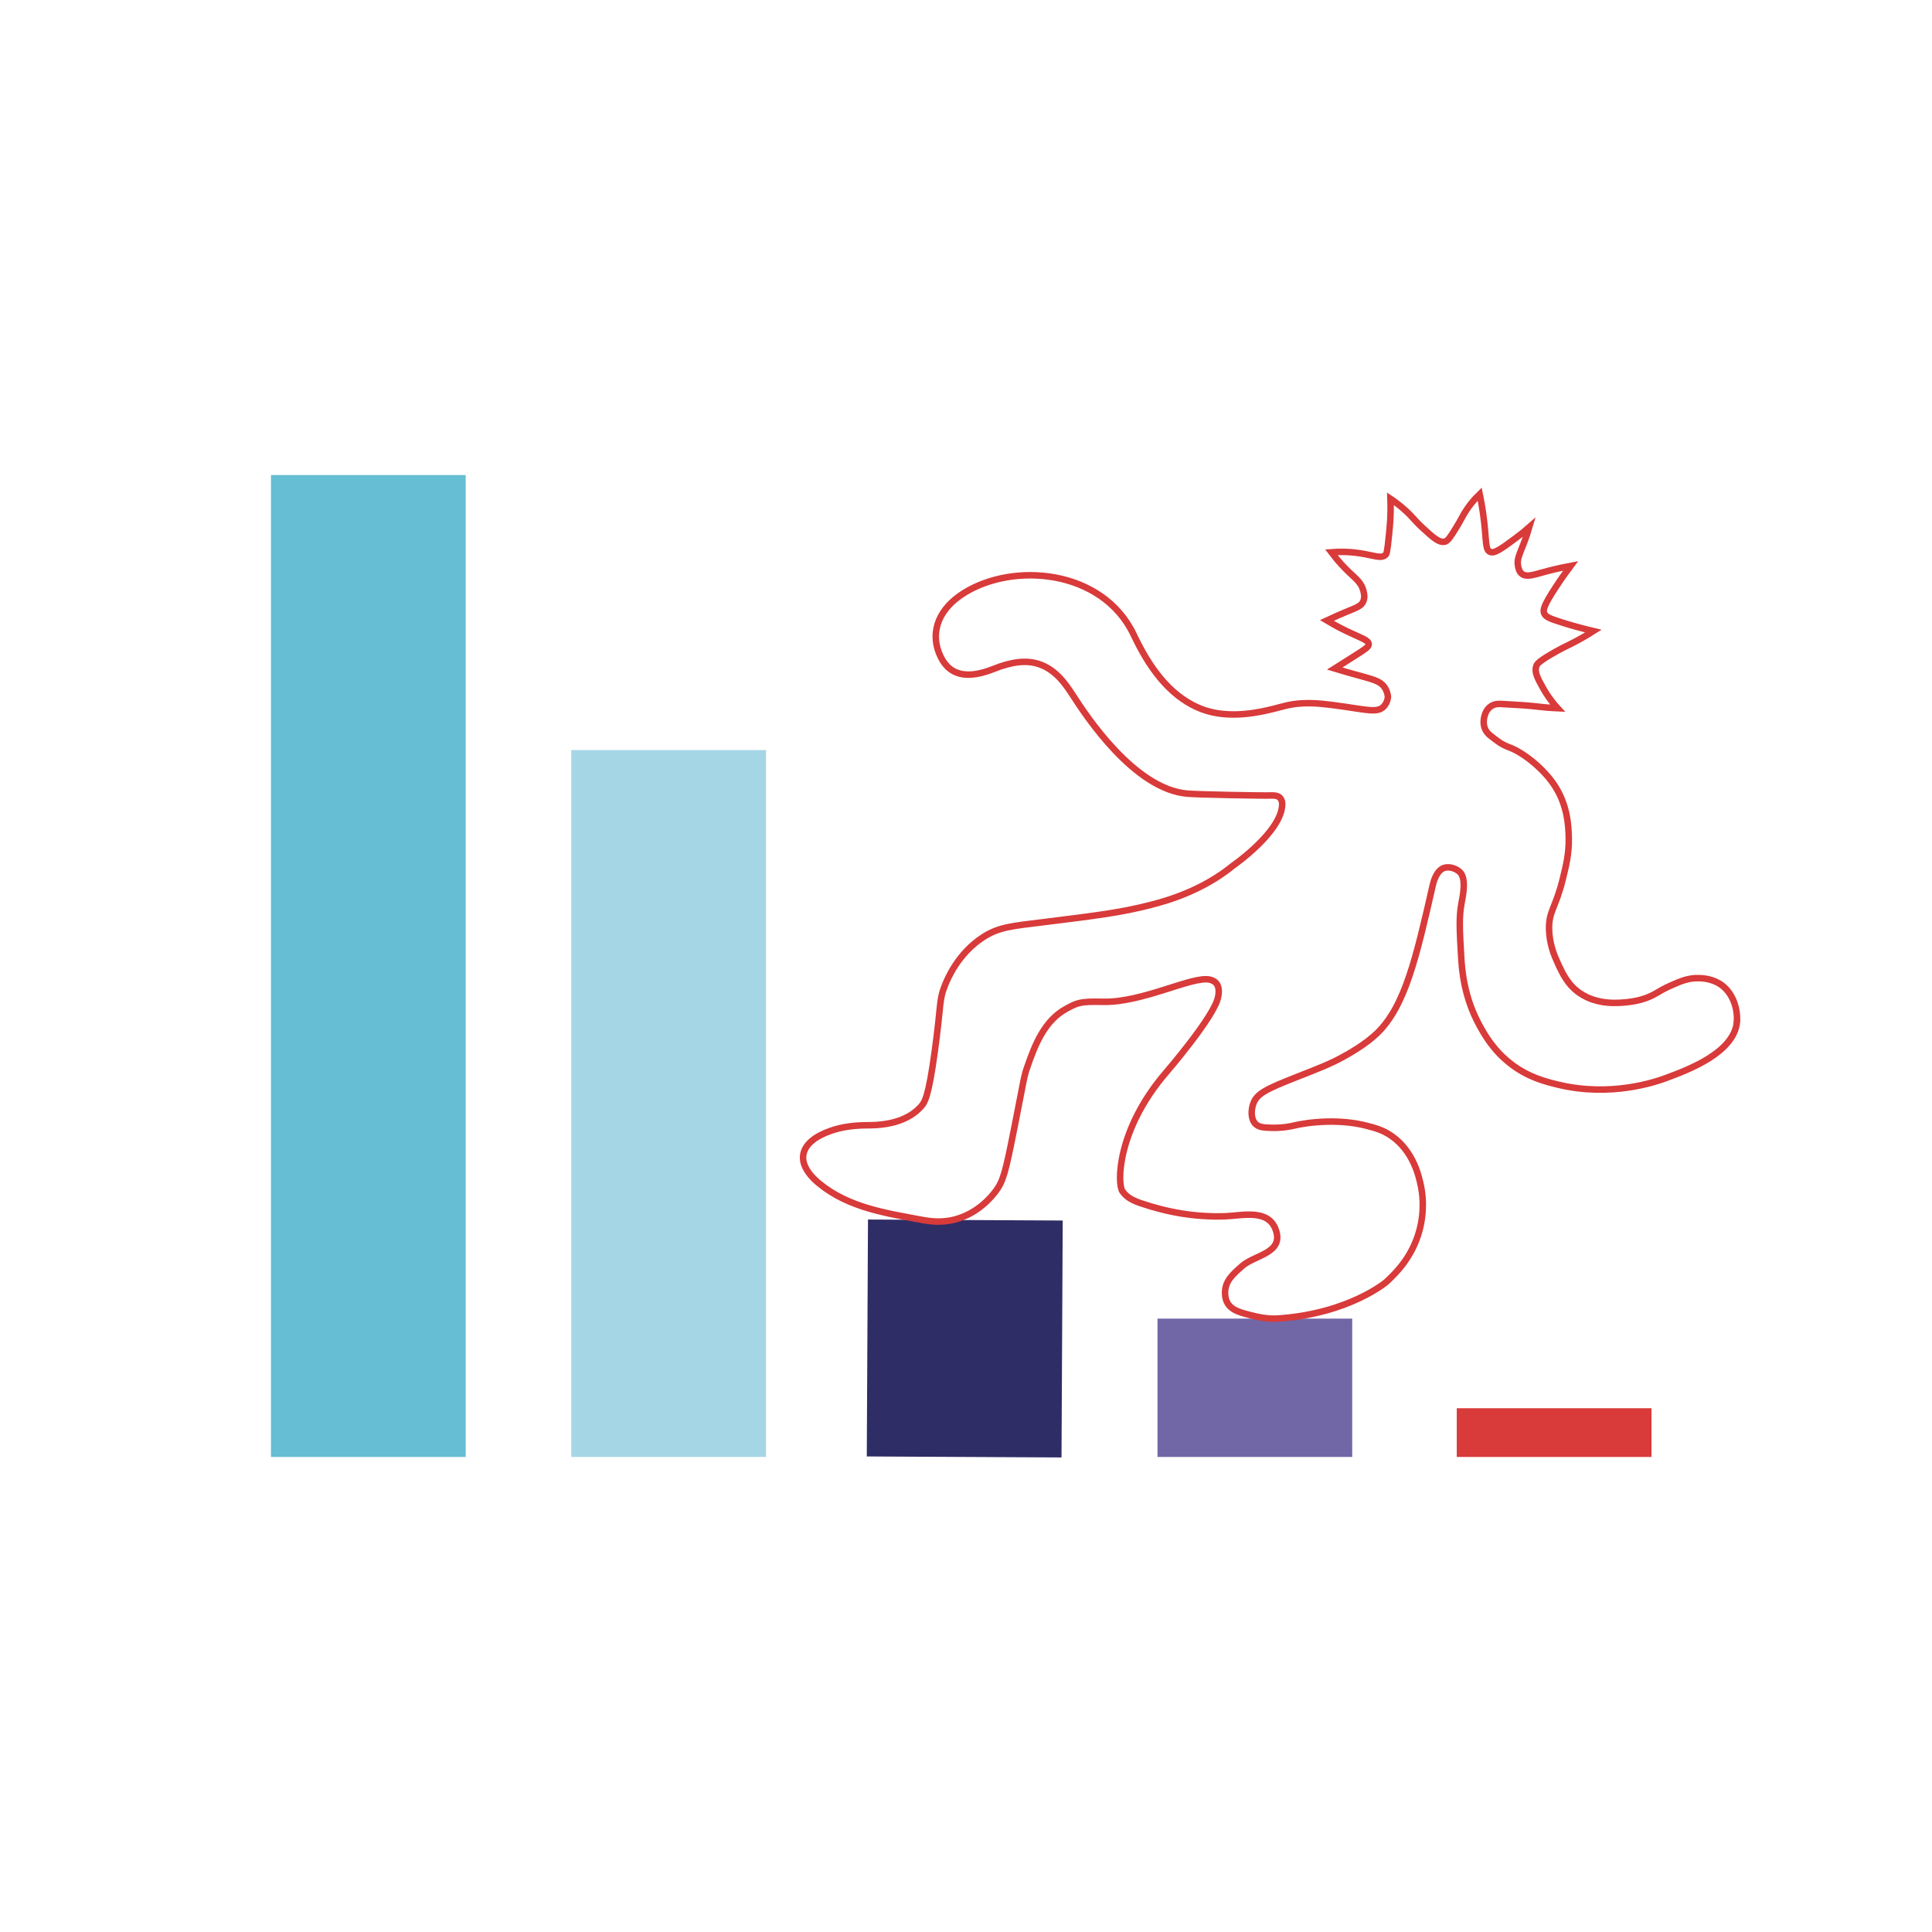 <svg version="1.1" xmlns="http://www.w3.org/2000/svg" xmlns:xlink="http://www.w3.org/1999/xlink" x="0px" y="0px" viewBox="0 0 595.28 595.28" style="enable-background:new 0 0 595.28 595.28;" xml:space="preserve">
<style type="text/css">
	.st0{fill:none;stroke:#65BED3;stroke-width:60;stroke-miterlimit:10;}
	.st1{fill:none;stroke:#A5D6E6;stroke-width:60;stroke-miterlimit:10;}
	.st2{fill:none;stroke:#7167A7;stroke-width:60;stroke-miterlimit:10;}
	.st3{fill:none;stroke:#2F2D66;stroke-width:60;stroke-miterlimit:10;}
	.st4{fill:none;stroke:#D93A3A;stroke-width:2;stroke-miterlimit:10;}
	.st5{fill:none;stroke:#D93A3A;stroke-width:60;stroke-miterlimit:10;}
</style>
<g id="Calque_1">
	<line class="st0" x1="113.49" y1="146.37" x2="113.49" y2="448.91"></line>
	<line class="st1" x1="206.02" y1="231.11" x2="206.02" y2="448.91"></line>
	<line class="st2" x1="386.64" y1="406.29" x2="386.64" y2="448.91"></line>
	<line class="st3" x1="297.44" y1="375.91" x2="297.07" y2="448.91"></line>
</g>
<g id="Calque_2">
	<g id="Calque_1-2_2_">
		<path class="st4" d="M535.18,314.93c-0.99,9.47-14.99,14.68-21.72,17.18c-3.31,1.24-17.12,6.03-33.45,2.08
			c-3.9-0.95-9.01-2.24-14.3-6.25c-5.55-4.21-8.3-9.14-9.89-12.06c-4.79-8.78-5.38-17.18-5.6-20.96
			c-0.48-8.23-0.72-12.33,0.09-16.61c0.39-2.07,1.63-7.7-0.56-9.66c-1.15-1.05-2.58-1.3-2.58-1.3c-0.99-0.2-1.77-0.12-2.43,0.15
			c-2.23,0.95-3.08,4.32-3.29,5.26c-5.03,22.1-8.5,37.3-17.19,45.64c-3.73,3.57-9.02,6.47-10.54,7.3
			c-3.84,2.11-7.33,3.47-13.84,6.02c-9.99,3.91-12.59,5.3-13.7,8.28c-0.7,1.91-0.86,4.78,0.65,6.29c1.06,1.08,2.63,1.14,4.95,1.21
			c3.6,0.1,6.29-0.57,6.31-0.56c5.26-1.3,14.78-2.24,23.05-0.06c2.63,0.68,4.91,1.28,7.51,3.06c6.87,4.71,8.56,12.65,9.12,15.32
			c0.4,1.83,1.38,7.33-0.47,14.03c-2.27,8.26-7.47,13.21-10.11,15.67c0,0-11.46,9.82-33.43,11.3c-2.86,0.2-5.87-0.35-8.66-1.09
			c-3.44-0.91-7.39-1.75-7.63-6.39c-0.21-4,2.42-6.19,5.29-8.72c3.85-3.38,12.73-3.93,10.39-10.94c-2.24-6.8-10.35-4.54-15.79-4.36
			c-9.06,0.28-17.53-1.18-26-4.07c-3.2-1.09-4.55-2.26-5.55-3.69c-1.57-2.27-1.72-18.91,13.57-36.65c0,0,14.57-16.89,15.9-22.98
			c0.15-0.77,0.65-3-0.54-4.41c-0.65-0.79-1.58-1-1.91-1.1c-5.3-1.3-20.71,7.12-33.01,6.82c-7.04-0.17-7.88,0.31-11.19,2.08
			c-6.97,3.74-9.83,11.5-12.08,17.93c-1.11,3.14-0.98,3.55-4.09,19.19c-2.69,13.56-3.36,16.09-5.76,19.27
			c-1.66,2.2-5.72,6.72-12.2,8.52c-3.06,0.86-6.36,0.94-10.05,0.26c-11.21-2.1-22.83-3.74-32-11.24c-7.94-6.48-6.21-12.93,3.61-16.3
			c3.79-1.31,7.6-1.68,11.57-1.68c7.22-0.03,12.59-1.91,16.03-5.63c1.36-1.47,2.44-3.21,4.33-16.93
			c2.04-14.73,1.29-15.95,3.18-20.59c0.83-2.09,4.06-9.75,11.6-14.7c5.01-3.3,9.11-3.52,19.43-4.81
			c15.52-1.93,23.29-2.88,32.39-5.24c5.06-1.28,15.97-4.4,25.44-12.18c0,0,14.87-10.31,15.04-18.78c0.02-1.24-0.59-1.93-0.59-1.93
			c-0.78-0.89-2.15-0.83-2.57-0.82c-3.54,0.09-22.35-0.28-25.9-0.55c-16.54-1.24-31.62-24.45-35.07-29.76
			c-2.35-3.63-5.4-8.41-10.88-10.2c-3.85-1.25-8.3-0.72-13.92,1.52c-6.84,2.71-12.98,2.84-16.19-3.51
			c-3.57-7.06-1.07-14.12,5.66-18.93c14.52-10.35,41.94-8.97,52.67,9.92c0.65,1.13,1.18,2.32,1.76,3.49
			c5.16,10.46,11.61,18.16,20.36,21.46c8.66,3.27,18.72,0.67,22.08-0.15c2.72-0.66,4.94-1.5,8.83-1.68
			c3.89-0.19,7.05,0.2,12.66,0.99c7.16,1.01,10.44,1.96,12.31,0.07c1.33-1.36,1.37-3.08,1.37-3.08c-0.08-0.72-0.3-1.82-1.03-2.89
			c-1.44-2.13-3.79-2.5-10-4.25c-1.25-0.34-3.09-0.88-5.36-1.57c2.58-1.62,4.62-2.92,5.97-3.78c3.62-2.3,4.54-2.91,4.49-3.74
			c-0.07-1.27-2.27-1.82-6.68-3.94c-2.72-1.3-4.85-2.53-6.21-3.34c2.39-1.12,4.33-1.96,5.65-2.51c3.46-1.45,4.85-1.84,5.53-3.28
			c0.62-1.32,0.25-2.7,0.05-3.48c-0.66-2.4-2.3-3.62-4.33-5.55c-1.45-1.37-3.41-3.4-5.52-6.2c2.07-0.16,5.1-0.24,8.67,0.29
			c4.45,0.66,6.66,1.79,8.02,0.53c0.3-0.27,0.55-0.65,1.11-6.51c0.18-1.91,0.27-2.86,0.34-3.99c0.11-1.85,0.17-4.16,0.08-6.8
			c1.04,0.69,2.57,1.79,4.28,3.31c2.58,2.29,3.06,3.31,5.62,5.66c3.23,2.97,5.12,4.71,6.93,4.23c0.88-0.23,1.77-1.63,3.48-4.4
			c1.58-2.58,1.89-3.48,2.98-5.15c0.83-1.3,2.15-3.1,4.2-5.08c0.4,1.95,0.99,5.03,1.41,8.87c0.65,5.82,0.35,8.27,1.76,8.91
			c1.39,0.64,3.6-1.01,8.04-4.31c1.71-1.27,3.1-2.41,4.07-3.27c-0.55,1.86-1.08,3.35-1.47,4.38c-1.48,3.96-2.45,5.45-1.98,7.64
			c0.14,0.7,0.34,1.67,1.16,2.32c1.39,1.12,3.46,0.38,6.56-0.47c1.95-0.54,4.83-1.27,8.47-1.95c-1.21,1.62-2.84,3.86-4.63,6.61
			c-3.75,5.73-3.92,7.01-3.52,7.98c0.42,1.04,1.42,1.58,5.74,2.92c3.37,1.05,6.53,1.89,9.42,2.57c-2.78,1.77-5.15,3.04-6.82,3.88
			c-1.73,0.86-3.75,1.82-6.49,3.45c-3.68,2.18-4.06,2.9-4.24,3.38c-0.72,1.91,0.4,3.91,2.1,6.95c0.91,1.63,2.32,3.8,4.43,6.11
			c-2.57-0.11-4.63-0.32-6.01-0.48c-3.14-0.38-5.85-0.53-11.28-0.83c-0.75-0.03-1.96-0.1-3.11,0.62c-0.96,0.6-1.71,1.58-2.09,2.96
			c-0.46,1.63-0.38,3.2,0.32,4.5c0.51,0.93,1.2,1.46,1.47,1.68c2.22,1.71,3.26,2.66,5.92,3.65c3.96,1.46,10.27,6.26,13.82,11.67
			c4.12,6.24,4.31,12.86,4.39,15.99c0.14,4.97-0.85,8.81-1.81,12.75c-2.21,9.04-4.33,9.94-4.26,15.44c0.07,4.75,1.7,8.44,2.62,10.45
			c1.49,3.27,3.1,6.8,6.84,9.37c5.45,3.74,11.91,3.08,14.74,2.79c2.15-0.22,3.82-0.68,4.23-0.8c4.04-1.13,4.93-2.49,9.07-4.31
			c3.03-1.34,5.48-2.4,8.74-2.29c1.08,0.03,4.34,0.17,7.11,2.28c3.67,2.82,4.85,7.87,4.5,11.26L535.18,314.93z"></path>
	</g>
	<line class="st5" x1="478.85" y1="448.91" x2="478.85" y2="433.9"></line>
</g>
</svg>
